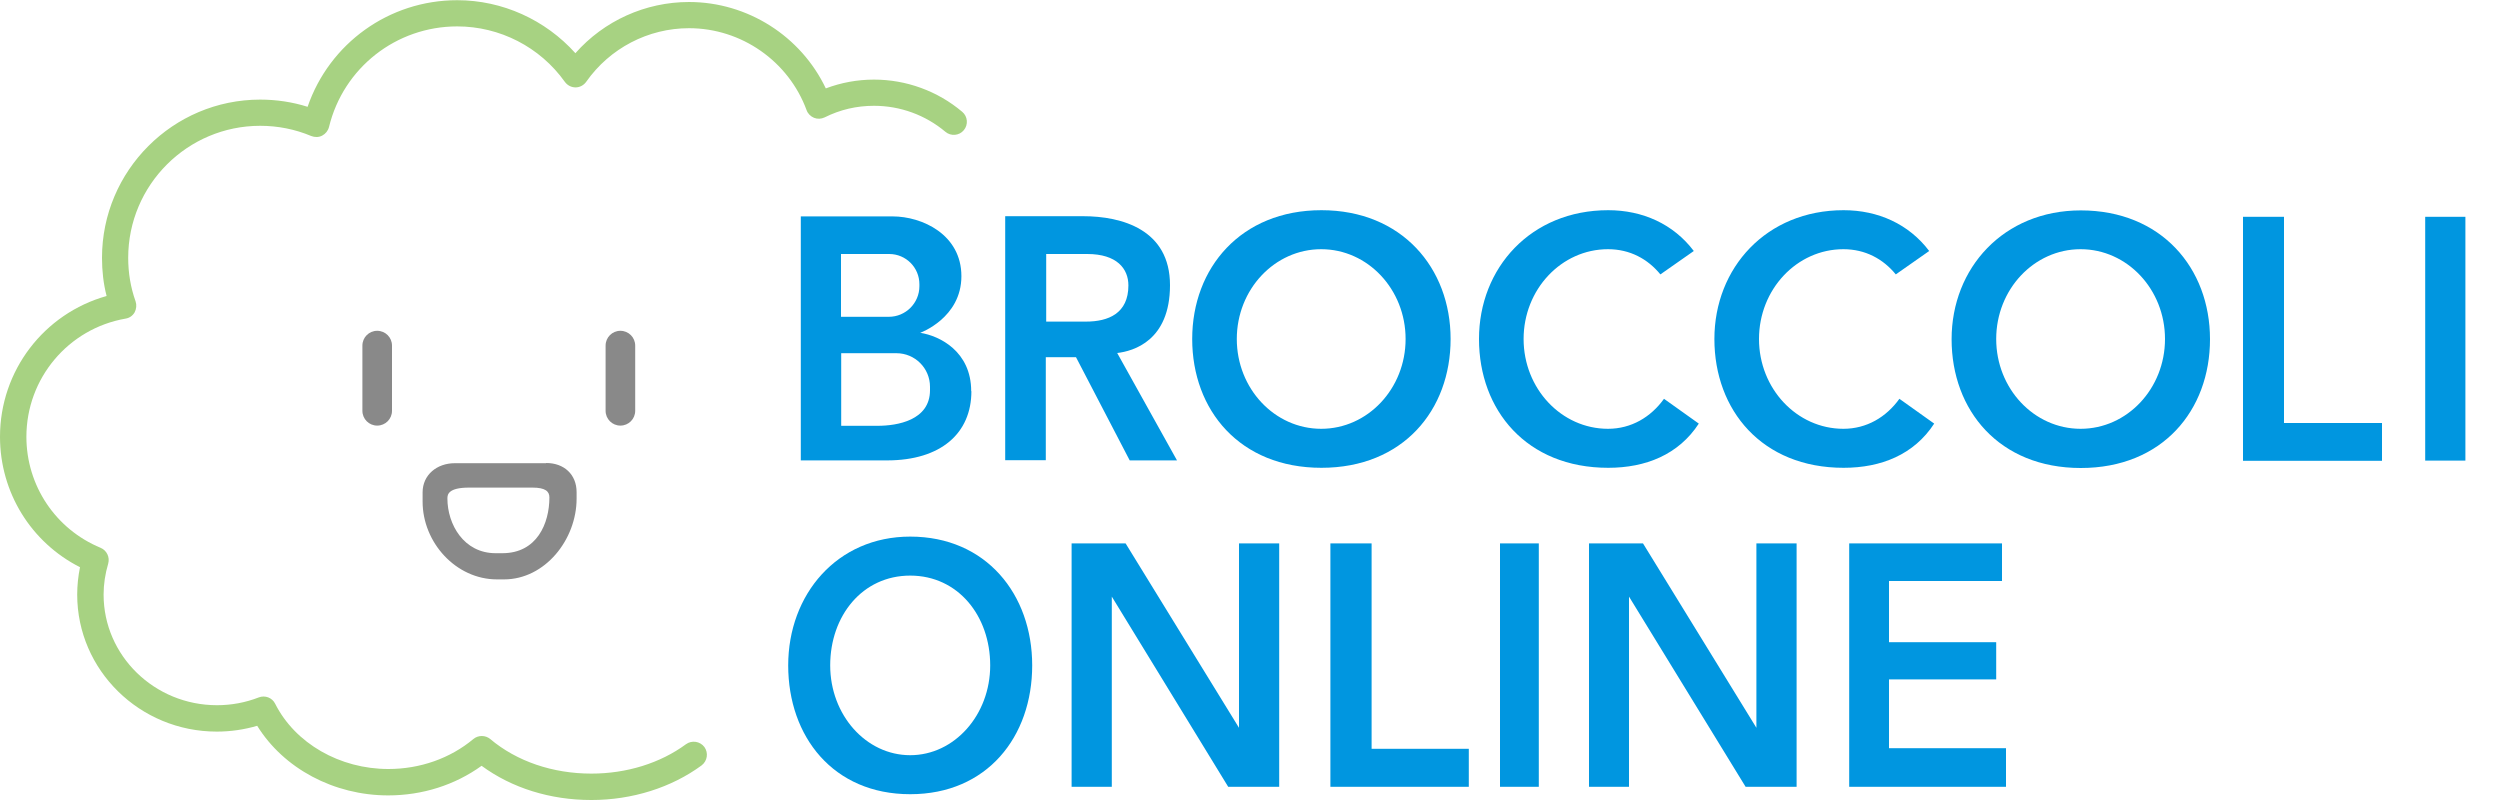 <?xml version="1.0" encoding="UTF-8"?>
<svg id="Layer_2" xmlns="http://www.w3.org/2000/svg" version="1.1" viewBox="0 0 125 40">
  <!-- Generator: Adobe Illustrator 29.0.1, SVG Export Plug-In . SVG Version: 2.1.0 Build 192)  -->
  <defs>
    <style>
      .st0 {
        fill: #0096e0;
      }

      .st1 {
        fill: #898989;
      }

      .st2 {
        fill: #a7d282;
      }

      .st3 {
        fill: none;
      }
    </style>
  </defs>
  <rect class="st3" width="125" height="40"/>
  <g>
    <path class="st2" d="M29.56,40c-2.05,0-3.97-.6-5.48-1.71-1.33.96-2.96,1.48-4.67,1.48-2.72,0-5.23-1.35-6.55-3.48-.65.19-1.33.29-2.02.29-3.85,0-6.98-3.07-6.98-6.85,0-.46.05-.92.14-1.37-2.45-1.24-4-3.74-4-6.52,0-3.31,2.2-6.16,5.33-7.04-.16-.62-.23-1.26-.23-1.91,0-4.36,3.55-7.91,7.91-7.91.81,0,1.61.12,2.37.36,1.09-3.17,4.07-5.33,7.48-5.33,2.26,0,4.41.98,5.91,2.65,1.43-1.62,3.5-2.56,5.68-2.56,2.93,0,5.6,1.71,6.84,4.32.77-.29,1.58-.44,2.41-.44,1.61,0,3.18.57,4.41,1.61.28.23.31.65.08.92-.23.28-.65.31-.92.08-1-.84-2.26-1.3-3.57-1.3-.87,0-1.69.19-2.47.58-.17.08-.36.09-.53.02-.17-.07-.31-.21-.37-.38-.9-2.45-3.26-4.1-5.88-4.1-2.04,0-3.96,1-5.14,2.68-.12.17-.32.28-.53.28-.21,0-.41-.1-.54-.28-1.24-1.74-3.25-2.77-5.38-2.77-3.05,0-5.69,2.07-6.41,5.03-.05.19-.17.34-.34.43-.17.09-.37.09-.55.02-.81-.34-1.67-.51-2.55-.51-3.64,0-6.6,2.96-6.6,6.6,0,.75.12,1.48.37,2.18.06.18.04.38-.05.55-.1.17-.26.28-.45.31-2.87.5-4.96,2.99-4.96,5.91,0,2.44,1.46,4.62,3.71,5.55.31.13.47.47.38.79-.15.51-.23,1.03-.23,1.55,0,3.05,2.54,5.53,5.67,5.53.72,0,1.42-.13,2.09-.39.31-.12.67.01.82.32,1,1.98,3.23,3.26,5.66,3.26,1.58,0,3.09-.53,4.25-1.5.24-.2.6-.2.84,0,1.33,1.12,3.13,1.73,5.06,1.73,1.76,0,3.44-.52,4.73-1.47.29-.21.7-.15.92.14.21.29.15.7-.14.92-1.51,1.11-3.47,1.73-5.51,1.73Z"/>
    <path class="st1" d="M18.86,21.28c-.41,0-.74-.33-.74-.74v-3.26c0-.41.33-.74.74-.74s.74.33.74.74v3.26c0,.41-.33.74-.74.74Z"/>
    <path class="st1" d="M31.02,21.28c-.41,0-.74-.33-.74-.74v-3.26c0-.41.33-.74.74-.74s.74.33.74.74v3.26c0,.41-.33.74-.74.74Z"/>
    <path class="st1" d="M27.31,23.16h-4.57c-.89,0-1.61.58-1.61,1.46v.46c0,2.05,1.67,3.89,3.72,3.89h.35c2.05,0,3.63-1.99,3.63-4.04v-.32c0-.89-.63-1.46-1.52-1.46ZM25.14,27.66h-.36c-1.59,0-2.41-1.44-2.41-2.74,0-.2.05-.54,1.09-.54h3.16c.65,0,.85.19.85.49,0,1.3-.62,2.79-2.35,2.79Z"/>
    <g>
      <path class="st0" d="M48.56,19.56c0-1.99-1.58-2.77-2.55-2.92,0,0,2.06-.74,2.06-2.83s-1.97-2.99-3.44-2.99h-4.59v12.2h4.31c2.7,0,4.22-1.36,4.22-3.46ZM42.06,12.7h2.4c.84,0,1.51.68,1.51,1.51v.1c0,.84-.68,1.53-1.53,1.53h-2.39v-3.14ZM42.06,21.28v-3.62h2.76c.93,0,1.68.75,1.68,1.68v.17c0,1.51-1.64,1.78-2.62,1.78h-1.82Z"/>
      <path class="st0" d="M56.49,23.02h2.36l-2.99-5.37c.8-.09,2.64-.61,2.64-3.39s-2.4-3.45-4.35-3.45h-3.89v12.2h2.03v-5.15h1.51l2.68,5.15ZM52.3,12.7h2.06c1.49,0,2.06.74,2.06,1.57,0,1.4-1,1.81-2.12,1.81h-1.99v-3.37Z"/>
      <path class="st0" d="M72.53,16.95c0-3.55-2.44-6.44-6.46-6.44s-6.46,2.88-6.46,6.44,2.38,6.44,6.46,6.44,6.46-2.88,6.46-6.44ZM66.06,21.44c-2.33,0-4.22-2.01-4.22-4.49s1.89-4.49,4.22-4.49,4.22,2.01,4.22,4.49-1.89,4.49-4.22,4.49Z"/>
      <path class="st0" d="M104.04,10.52c-3.86,0-6.46,2.88-6.46,6.44s2.38,6.44,6.46,6.44,6.46-2.88,6.46-6.44-2.44-6.44-6.46-6.44ZM104.03,21.44c-2.33,0-4.22-2.01-4.22-4.49s1.89-4.49,4.22-4.49,4.22,2.01,4.22,4.49-1.89,4.49-4.22,4.49Z"/>
      <path class="st0" d="M45.51,26.83c-3.65,0-6.1,2.88-6.1,6.44s2.25,6.44,6.1,6.44,6.1-2.88,6.1-6.44-2.31-6.44-6.1-6.44ZM45.51,37.76c-2.21,0-4-2.01-4-4.49s1.61-4.49,4-4.49,4,2.01,4,4.49-1.79,4.49-4,4.49Z"/>
      <path class="st0" d="M80.41,23.39c1.88,0,3.52-.66,4.53-2.21l-1.74-1.24h0c-.66.92-1.64,1.5-2.8,1.5-2.33,0-4.22-2.01-4.22-4.49s1.89-4.49,4.22-4.49c1.1,0,1.99.49,2.62,1.26l1.67-1.17c-1.02-1.35-2.56-2.04-4.28-2.04-3.86,0-6.46,2.88-6.46,6.44s2.38,6.44,6.46,6.44Z"/>
      <path class="st0" d="M96.71,21.18l-1.74-1.24h0c-.66.92-1.64,1.5-2.8,1.5-2.33,0-4.22-2.01-4.22-4.49s1.89-4.49,4.22-4.49c1.1,0,1.99.49,2.62,1.26l1.67-1.17c-1.02-1.35-2.56-2.04-4.28-2.04-3.86,0-6.46,2.88-6.46,6.44s2.38,6.44,6.46,6.44c1.88,0,3.52-.66,4.53-2.21Z"/>
      <polygon class="st0" points="114.2 10.84 112.15 10.84 112.15 23.04 119.1 23.04 119.1 21.15 114.2 21.15 114.2 10.84"/>
      <rect class="st0" x="121.26" y="10.84" width="2.01" height="12.19"/>
      <polygon class="st0" points="61.95 36.39 56.28 27.17 53.58 27.17 53.58 39.34 55.59 39.34 55.59 29.83 61.41 39.34 63.96 39.34 63.96 27.17 61.95 27.17 61.95 36.39"/>
      <polygon class="st0" points="87.82 36.39 82.15 27.17 79.45 27.17 79.45 39.34 81.45 39.34 81.45 29.83 87.28 39.34 89.83 39.34 89.83 27.17 87.82 27.17 87.82 36.39"/>
      <polygon class="st0" points="68.58 27.17 66.52 27.17 66.52 39.34 73.44 39.34 73.44 37.44 68.58 37.44 68.58 27.17"/>
      <rect class="st0" x="75" y="27.17" width="1.94" height="12.17"/>
      <polygon class="st0" points="94.45 33.97 99.81 33.97 99.81 32.11 94.45 32.11 94.45 29.05 100.1 29.05 100.1 27.17 92.46 27.17 92.46 39.34 100.3 39.34 100.3 37.41 94.45 37.41 94.45 33.97"/>
    </g>
  </g>
</svg>